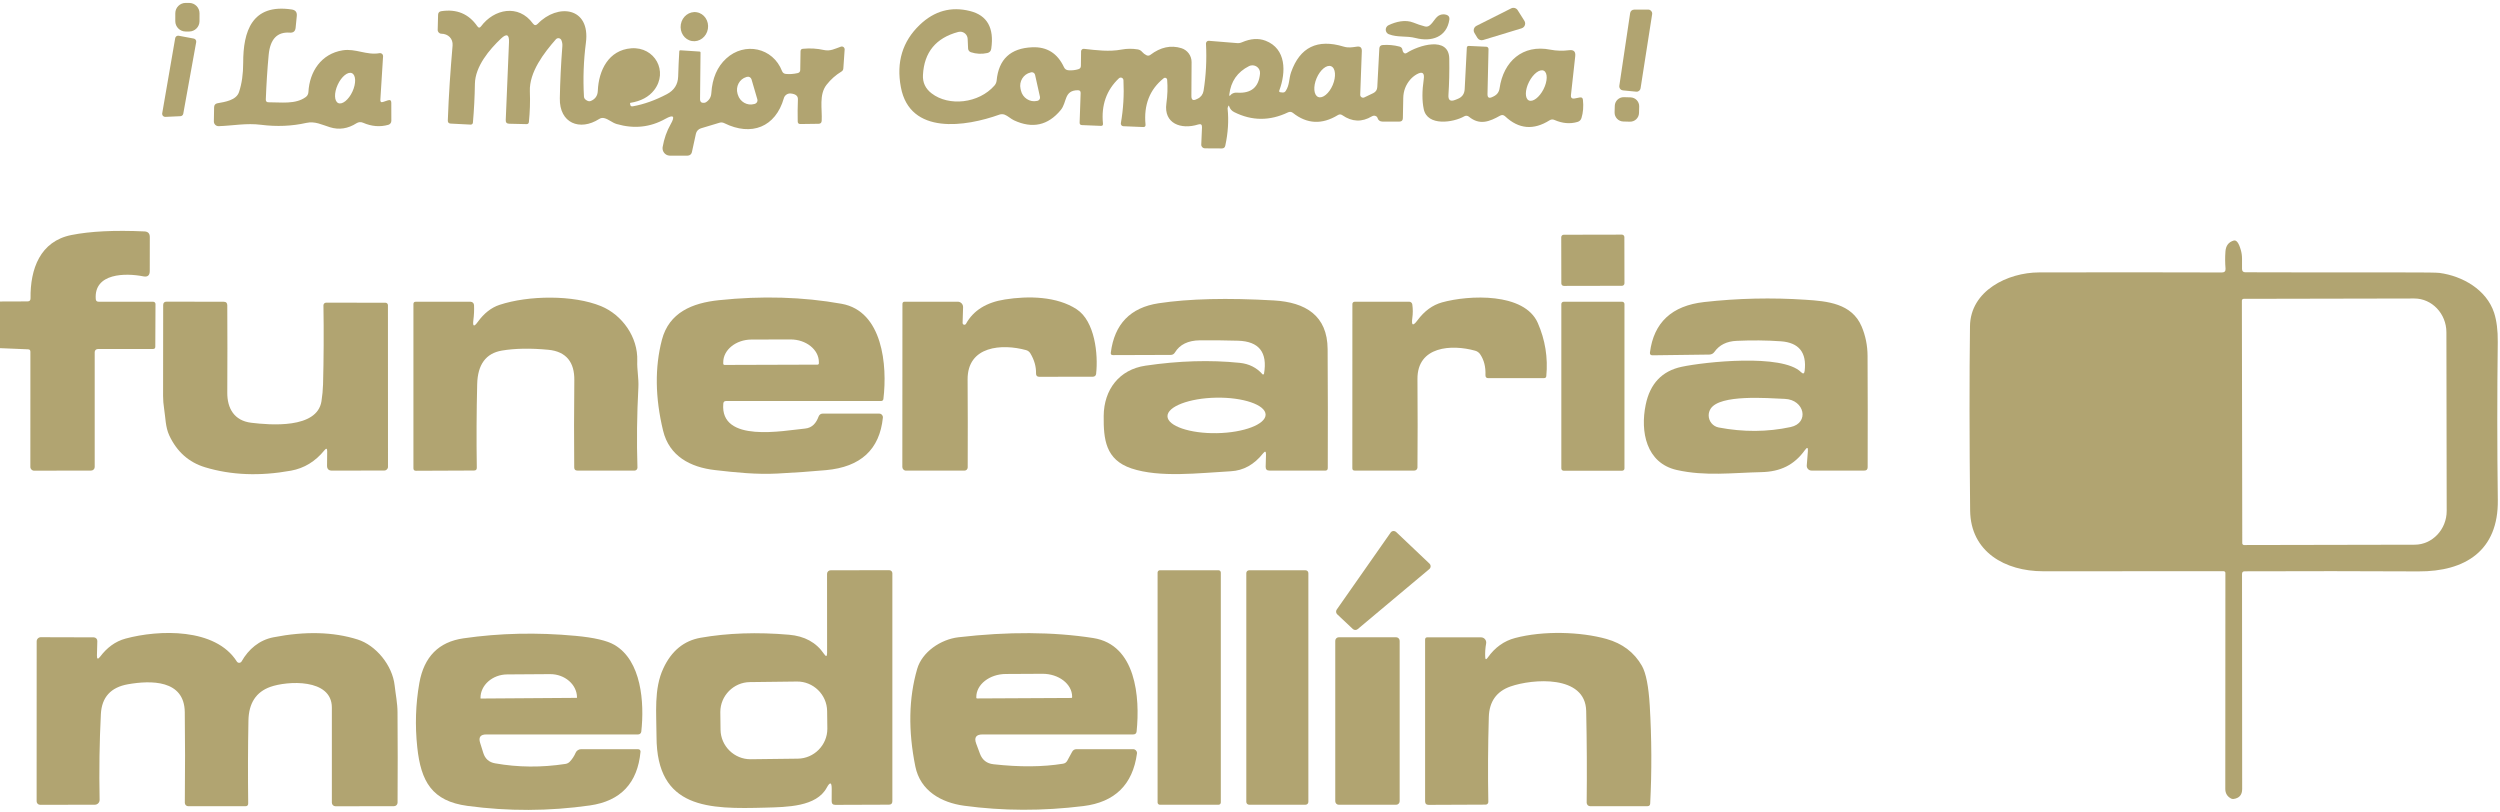 <?xml version="1.0" encoding="UTF-8" standalone="no"?>
<svg xmlns="http://www.w3.org/2000/svg" xmlns:xlink="http://www.w3.org/1999/xlink" xmlns:serif="http://www.serif.com/" width="100%" height="100%" viewBox="0 0 514 167" version="1.1" xml:space="preserve" style="fill-rule:evenodd;clip-rule:evenodd;stroke-linejoin:round;stroke-miterlimit:2;">
    <g transform="matrix(1,0.002,-0.002,1,38.53,3.54)">
        <path d="M2.49,-0.81L2.49,0.81C2.49,1.986 1.536,2.94 0.36,2.94L-0.36,2.94C-1.536,2.94 -2.49,1.986 -2.49,0.81L-2.49,-0.81C-2.49,-1.986 -1.536,-2.94 -0.36,-2.94L0.36,-2.94C1.536,-2.94 2.49,-1.986 2.49,-0.81Z" style="fill:rgb(177,164,113);"></path>
    </g>
    <path d="M303.55,5.32L310.7,1.72C311.17,1.485 311.749,1.646 312.03,2.09L313.42,4.29C313.522,4.454 313.576,4.643 313.576,4.836C313.576,5.286 313.281,5.687 312.85,5.82L304.93,8.23C304.482,8.367 303.994,8.181 303.75,7.78L303.14,6.77C303.042,6.609 302.991,6.424 302.991,6.236C302.991,5.851 303.207,5.496 303.55,5.32Z" style="fill:rgb(177,164,113);fill-rule:nonzero;"></path>
    <path d="M78.76,20.96L79.75,20.63C80.217,20.477 80.45,20.643 80.45,21.13L80.46,24.85C80.461,25.222 80.211,25.554 79.85,25.66C78.137,26.147 76.397,26.003 74.63,25.23C74.198,25.042 73.703,25.08 73.31,25.33C71.543,26.463 69.72,26.74 67.84,26.16C66.17,25.65 64.78,24.87 62.97,25.27C59.99,25.937 56.897,26.067 53.69,25.66C50.65,25.27 47.94,25.84 44.96,25.94C44.95,25.94 44.94,25.94 44.93,25.94C44.403,25.94 43.97,25.507 43.97,24.98C43.97,24.977 43.97,24.973 43.97,24.97L44.02,22.06C44.027,21.593 44.257,21.317 44.71,21.23C46.26,20.95 48.58,20.62 49.14,18.93C49.713,17.223 50,15.223 50,12.93C49.99,6.49 51.76,0.71 59.98,1.95C60.753,2.063 61.1,2.51 61.02,3.29L60.78,5.71C60.707,6.43 60.31,6.763 59.59,6.71C56.997,6.517 55.547,8.037 55.24,11.27C54.967,14.203 54.77,17.263 54.65,20.45C54.637,20.843 54.827,21.037 55.22,21.03C57.69,21.01 60.77,21.51 62.87,19.95C63.192,19.71 63.391,19.336 63.41,18.93C63.64,14.68 66.07,11.06 70.43,10.35C73.11,9.91 75.33,11.41 78.05,10.93C78.083,10.924 78.117,10.922 78.151,10.922C78.486,10.922 78.761,11.197 78.761,11.532C78.761,11.544 78.761,11.557 78.76,11.57L78.2,20.52C78.173,20.947 78.36,21.093 78.76,20.96ZM69.543,21.193C70.376,21.575 71.697,20.501 72.468,18.815C73.24,17.129 73.19,15.428 72.357,15.047C71.524,14.665 70.203,15.739 69.432,17.425C68.66,19.111 68.71,20.812 69.543,21.193Z" style="fill:rgb(177,164,113);fill-rule:nonzero;"></path>
    <path d="M252.52,21.85C252.48,21.937 252.447,22.03 252.42,22.13C252.393,22.197 252.387,22.273 252.4,22.36C252.647,24.807 252.487,27.333 251.92,29.94C251.84,30.333 251.6,30.527 251.2,30.52L247.72,30.5C247.715,30.5 247.71,30.5 247.706,30.5C247.294,30.487 246.967,30.142 246.979,29.736C246.979,29.731 246.98,29.725 246.98,29.72L247.13,26.18C247.157,25.613 246.9,25.417 246.36,25.59C242.83,26.71 239.22,25.41 239.81,21.26C240.043,19.6 240.097,17.98 239.97,16.4C239.955,16.17 239.762,15.989 239.531,15.989C239.428,15.989 239.329,16.025 239.25,16.09C236.377,18.397 235.133,21.57 235.52,25.61C235.553,25.963 235.393,26.133 235.04,26.12L230.95,25.95C230.938,25.95 230.927,25.949 230.915,25.947C230.626,25.917 230.414,25.649 230.445,25.354C230.446,25.343 230.448,25.331 230.45,25.32C230.957,22.44 231.133,19.487 230.98,16.46C230.961,16.172 230.719,15.946 230.431,15.946C230.294,15.946 230.161,15.997 230.06,16.09C227.487,18.517 226.39,21.627 226.77,25.42C226.803,25.74 226.66,25.893 226.34,25.88L222.45,25.72C222.117,25.707 221.957,25.533 221.97,25.2L222.18,19.13C222.193,18.743 222.003,18.55 221.61,18.55C218.72,18.57 219.41,21.02 218.09,22.62C215.47,25.793 212.267,26.5 208.48,24.74C207.82,24.43 207.21,23.83 206.57,23.58C206.203,23.447 205.837,23.443 205.47,23.57C198.59,26.04 187.08,27.85 185.22,17.93C184.253,12.783 185.547,8.51 189.1,5.11C192.107,2.237 195.553,1.29 199.44,2.27C202.973,3.157 204.427,5.74 203.8,10.02C203.733,10.5 203.467,10.793 203,10.9C201.853,11.153 200.727,11.1 199.62,10.74C199.289,10.633 199.057,10.334 199.04,9.99L198.95,7.99C198.914,7.171 198.231,6.517 197.411,6.517C197.276,6.517 197.141,6.535 197.01,6.57C192.423,7.797 190.007,10.74 189.76,15.4C189.673,16.953 190.263,18.217 191.53,19.19C195.09,21.94 201.25,21.26 204.46,17.59C204.72,17.29 204.87,16.943 204.91,16.55C205.323,12.183 207.76,9.907 212.22,9.72C215.24,9.587 217.417,10.95 218.75,13.81C218.93,14.203 219.237,14.417 219.67,14.45C220.363,14.503 221.043,14.43 221.71,14.23C222.05,14.13 222.223,13.903 222.23,13.55L222.27,10.55C222.27,10.542 222.27,10.533 222.271,10.525C222.288,10.241 222.541,10.021 222.832,10.039C222.838,10.039 222.844,10.039 222.85,10.04C225.44,10.33 228.07,10.67 230.59,10.19C231.697,9.983 232.813,9.973 233.94,10.16C234.282,10.218 234.591,10.395 234.81,10.66C235.063,10.953 235.36,11.183 235.7,11.35C235.993,11.497 236.27,11.47 236.53,11.27C238.603,9.697 240.72,9.24 242.88,9.9C244.137,10.287 244.997,11.454 244.99,12.76L244.95,19.76C244.95,20.533 245.293,20.75 245.98,20.41L246.28,20.27C246.9,19.969 247.337,19.379 247.45,18.69C247.957,15.557 248.123,12.317 247.95,8.97C247.95,8.958 247.949,8.947 247.95,8.935C247.957,8.628 248.211,8.381 248.512,8.388C248.525,8.388 248.537,8.389 248.55,8.39L254.33,8.86C254.69,8.893 255.033,8.837 255.36,8.69C257.133,7.923 258.743,7.817 260.19,8.37C264.48,10.02 264.43,14.83 263.03,18.59C262.943,18.817 263.02,18.943 263.26,18.97L263.68,19.02C263.967,19.047 264.187,18.94 264.34,18.7C265.16,17.46 264.98,16.2 265.45,14.85C267.263,9.703 270.86,7.947 276.24,9.58C277.26,9.88 277.97,9.73 278.97,9.59C279.677,9.483 280.017,9.79 279.99,10.51L279.66,19.48C279.657,19.529 279.661,19.577 279.671,19.625C279.735,19.937 280.048,20.14 280.365,20.075C280.412,20.065 280.457,20.05 280.5,20.03L282.34,19.15C282.86,18.897 283.137,18.48 283.17,17.9L283.59,9.96C283.617,9.527 283.847,9.293 284.28,9.26C285.447,9.173 286.593,9.277 287.72,9.57C288.093,9.663 288.303,9.903 288.35,10.29C288.377,10.457 288.437,10.61 288.53,10.75C288.723,11.017 288.96,11.06 289.24,10.88C291.51,9.38 297.9,7.3 297.97,12.07C298.01,14.717 297.953,17.2 297.8,19.52C297.727,20.593 298.19,20.933 299.19,20.54L299.69,20.34C300.61,19.98 301.093,19.307 301.14,18.32L301.58,9.79C301.59,9.595 301.754,9.439 301.949,9.439C301.956,9.439 301.963,9.44 301.97,9.44L305.59,9.61C305.844,9.621 306.046,9.836 306.04,10.09L305.83,19.32C305.81,20.067 306.137,20.277 306.81,19.95L307.12,19.8C307.807,19.46 308.203,18.913 308.31,18.16C309.11,12.61 313.07,9.08 318.74,10.21C320.007,10.457 321.307,10.493 322.64,10.32C323.56,10.207 323.97,10.61 323.87,11.53L322.99,19.52C322.923,20.113 323.183,20.353 323.77,20.24L324.8,20.04C325.193,19.967 325.41,20.127 325.45,20.52C325.597,21.9 325.497,23.15 325.15,24.27C325.017,24.683 324.743,24.95 324.33,25.07C322.81,25.517 321.23,25.38 319.59,24.66C319.25,24.507 318.92,24.53 318.6,24.73C315.287,26.817 312.237,26.543 309.45,23.91C309.137,23.617 308.793,23.573 308.42,23.78C306.23,25.01 304.22,25.82 301.99,23.98C301.733,23.769 301.37,23.737 301.08,23.9C298.81,25.21 293.46,26.02 292.72,22.43C292.367,20.743 292.367,18.7 292.72,16.3C292.92,14.96 292.43,14.623 291.25,15.29C290.757,15.577 290.323,15.933 289.95,16.36C289.017,17.447 288.537,18.707 288.51,20.14L288.43,24.29C288.423,24.763 288.183,25 287.71,25L284.25,25C283.703,24.993 283.353,24.73 283.2,24.21C283.167,24.097 283.103,24.01 283.01,23.95C282.703,23.737 282.387,23.727 282.06,23.92C280.007,25.147 277.983,25.07 275.99,23.69C275.69,23.477 275.383,23.467 275.07,23.66C271.797,25.66 268.71,25.507 265.81,23.2C265.535,22.981 265.157,22.938 264.84,23.09C261.093,24.89 257.403,24.88 253.77,23.06C253.243,22.8 252.893,22.4 252.72,21.86C252.66,21.667 252.593,21.663 252.52,21.85ZM254.34,19.05C257.233,19.25 258.807,17.943 259.06,15.13C259.073,14.985 259.066,14.838 259.039,14.695C258.877,13.854 258.048,13.297 257.202,13.46C257.059,13.487 256.92,13.534 256.79,13.6C254.41,14.8 253.063,16.737 252.75,19.41C252.71,19.77 252.803,19.807 253.03,19.52C253.083,19.453 253.147,19.393 253.22,19.34C253.553,19.113 253.927,19.017 254.34,19.05ZM271.01,19.937C271.919,20.323 273.272,19.215 274.007,17.483C274.742,15.751 274.599,14.009 273.69,13.623C272.781,13.237 271.428,14.345 270.693,16.077C269.958,17.809 270.101,19.551 271.01,19.937ZM314.313,20.64C315.13,21.054 316.5,20.019 317.349,18.346C318.198,16.672 318.224,14.955 317.407,14.54C317.407,14.54 317.407,14.54 317.407,14.54C316.59,14.126 315.22,15.161 314.371,16.834C313.522,18.508 313.496,20.225 314.313,20.64C314.313,20.64 314.313,20.64 314.313,20.64ZM213.82,19.92L212.81,15.39C212.742,15.078 212.464,14.854 212.145,14.854C212.097,14.854 212.048,14.86 212,14.87L211.89,14.9C210.418,15.228 209.484,16.74 209.82,18.25L209.9,18.6C210.238,20.109 211.728,21.08 213.2,20.75L213.31,20.73C213.671,20.646 213.9,20.282 213.82,19.92Z" style="fill:rgb(177,164,113);fill-rule:nonzero;"></path>
    <path d="M332.93,17.65L335.16,2.68C335.219,2.28 335.566,1.981 335.97,1.98L338.87,1.97C338.87,1.97 338.87,1.97 338.87,1.97C339.32,1.97 339.69,2.34 339.69,2.79C339.69,2.834 339.687,2.877 339.68,2.92L337.3,18.16C337.234,18.587 336.84,18.892 336.41,18.85L333.66,18.58C333.243,18.538 332.922,18.183 332.922,17.764C332.922,17.726 332.925,17.688 332.93,17.65Z" style="fill:rgb(177,164,113);fill-rule:nonzero;"></path>
    <path d="M130.1,21.86C132.38,21.453 134.717,20.62 137.11,19.36C138.603,18.573 139.377,17.367 139.43,15.74C139.483,13.927 139.56,12.203 139.66,10.57C139.667,10.41 139.753,10.333 139.92,10.34L143.82,10.6C143.967,10.613 144.037,10.69 144.03,10.83L143.93,20.36C143.923,20.94 144.207,21.2 144.78,21.14C144.927,21.127 145.06,21.08 145.18,21C145.847,20.56 146.203,19.94 146.25,19.14C146.443,16.093 147.463,13.723 149.31,12.03C153.09,8.56 158.92,9.77 160.79,14.62C160.93,14.967 161.187,15.16 161.56,15.2C162.327,15.28 163.14,15.223 164,15.03C164.347,14.95 164.523,14.73 164.53,14.37L164.59,10.55C164.597,10.23 164.757,10.057 165.07,10.03C166.543,9.883 167.98,9.967 169.38,10.28C170.71,10.58 171.69,10.01 172.89,9.59C172.952,9.568 173.016,9.557 173.082,9.557C173.4,9.557 173.662,9.819 173.662,10.137C173.662,10.152 173.661,10.166 173.66,10.18L173.39,14.07C173.37,14.357 173.237,14.573 172.99,14.72C171.837,15.413 170.823,16.313 169.95,17.42C168.34,19.47 169.07,22.41 168.94,24.83C168.92,25.237 168.707,25.443 168.3,25.45L164.56,25.5C164.2,25.507 164.017,25.33 164.01,24.97C163.977,23.517 163.99,22 164.05,20.42C164.077,19.72 163.583,19.32 162.57,19.22C161.93,19.162 161.335,19.572 161.16,20.19C159.46,26.13 154.5,28.09 148.91,25.32C148.59,25.16 148.257,25.133 147.91,25.24L144.12,26.38C143.596,26.533 143.196,26.964 143.08,27.5L142.25,31.3C142.164,31.71 141.794,32.005 141.37,32L137.72,32C137.679,32 137.638,31.998 137.597,31.994C136.772,31.922 136.152,31.179 136.225,30.348C136.228,30.309 136.233,30.269 136.24,30.23C136.54,28.503 137.09,26.94 137.89,25.54C138.843,23.867 138.477,23.5 136.79,24.44C133.683,26.18 130.35,26.533 126.79,25.5C125.88,25.24 125.12,24.5 124.24,24.29C123.86,24.197 123.507,24.257 123.18,24.47C119.22,26.99 115,25.34 115.1,20.22C115.16,16.807 115.333,13.227 115.62,9.48C115.653,9.047 115.583,8.633 115.41,8.24C115.39,8.194 115.365,8.15 115.336,8.11C115.121,7.818 114.701,7.757 114.405,7.974C114.367,8.003 114.332,8.035 114.3,8.07C111.85,10.86 108.79,14.83 108.94,18.78C109.02,20.94 108.953,23.04 108.74,25.08C108.707,25.38 108.54,25.527 108.24,25.52L104.69,25.44C104.19,25.427 103.953,25.173 103.98,24.68L104.65,8.68C104.717,7.087 104.17,6.837 103.01,7.93C100.64,10.17 97.7,13.63 97.64,17.24C97.6,19.92 97.463,22.58 97.23,25.22C97.214,25.452 97.008,25.632 96.77,25.62L92.66,25.41C92.253,25.39 92.057,25.177 92.07,24.77C92.25,19.58 92.61,14.48 93.05,9.37C93.17,7.94 92.14,6.95 90.74,6.93C90.738,6.93 90.737,6.93 90.735,6.93C90.318,6.922 89.982,6.568 89.99,6.145C89.99,6.144 89.99,6.142 89.99,6.14L90.07,3.04C90.083,2.613 90.3,2.367 90.72,2.3C93.9,1.813 96.373,2.847 98.14,5.4C98.393,5.76 98.65,5.763 98.91,5.41C101.56,1.85 106.6,0.77 109.57,4.84C109.87,5.247 110.197,5.267 110.55,4.9C114.65,0.64 121.43,1.41 120.46,8.81C119.987,12.45 119.853,16.127 120.06,19.84C120.072,20.093 120.193,20.327 120.39,20.48C120.783,20.8 121.143,20.893 121.47,20.76C122.39,20.373 122.87,19.68 122.91,18.68C123.08,14.46 125.13,10.29 129.78,9.93C134.63,9.56 137.45,14.71 134.49,18.53C133.41,19.923 131.777,20.797 129.59,21.15C129.55,21.157 129.533,21.18 129.54,21.22L129.57,21.47C129.61,21.79 129.787,21.92 130.1,21.86ZM155.71,20.42L154.51,16.31C154.395,15.915 153.975,15.685 153.58,15.8L153.44,15.84C153.439,15.84 153.438,15.841 153.437,15.841C152.021,16.255 151.209,17.805 151.638,19.274C151.639,19.276 151.639,19.278 151.64,19.28L151.7,19.47C152.131,20.935 153.646,21.801 155.06,21.39L155.2,21.35C155.519,21.257 155.74,20.962 155.74,20.63C155.74,20.559 155.73,20.488 155.71,20.42Z" style="fill:rgb(177,164,113);fill-rule:nonzero;"></path>
    <g transform="matrix(-0.167,0.986,-0.986,-0.167,142.76,5.48)">
        <ellipse cx="0" cy="0" rx="3" ry="2.82" style="fill:rgb(177,164,113);"></ellipse>
    </g>
    <path d="M293.87,5.27C294.75,4.65 295.11,3.43 296.09,3.07C296.517,2.917 296.947,2.907 297.38,3.04C297.86,3.193 298.063,3.52 297.99,4.02C297.46,7.66 294.29,8.65 291.06,7.82C289.14,7.32 287.34,7.74 285.55,7.04C285.431,6.994 285.323,6.926 285.229,6.839C284.824,6.461 284.805,5.813 285.186,5.404C285.273,5.311 285.376,5.235 285.49,5.18C287,4.46 288.94,3.97 290.61,4.65C291.357,4.957 292.133,5.217 292.94,5.43C293.28,5.523 293.59,5.47 293.87,5.27Z" style="fill:rgb(177,164,113);fill-rule:nonzero;"></path>
    <path d="M33.35,23.3L36.02,7.85C36.072,7.555 36.331,7.338 36.63,7.338C36.671,7.338 36.711,7.342 36.75,7.35L39.84,7.93C40.175,7.99 40.4,8.315 40.34,8.65L37.68,23.38C37.628,23.667 37.381,23.88 37.09,23.89L33.99,24.03C33.98,24.03 33.97,24.031 33.96,24.031C33.62,24.031 33.34,23.751 33.34,23.411C33.34,23.374 33.343,23.337 33.35,23.3Z" style="fill:rgb(177,164,113);fill-rule:nonzero;"></path>
    <g transform="matrix(1,0.028,-0.028,1,334.49,22.5)">
        <path d="M2.51,-0.67L2.51,0.67C2.51,1.68 1.69,2.5 0.68,2.5L-0.68,2.5C-1.69,2.5 -2.51,1.68 -2.51,0.67L-2.51,-0.67C-2.51,-1.68 -1.69,-2.5 -0.68,-2.5L0.68,-2.5C1.69,-2.5 2.51,-1.68 2.51,-0.67Z" style="fill:rgb(177,164,113);"></path>
    </g>
    <path d="M0,71.58L0,61.99L5.65,61.97C6.077,61.97 6.287,61.757 6.28,61.33C6.2,55.3 8.25,49.6 14.68,48.32C18.547,47.547 23.553,47.3 29.7,47.58C30.433,47.613 30.8,47.997 30.8,48.73L30.79,55.74C30.783,56.633 30.343,56.993 29.47,56.82C25.85,56.1 19.27,56.1 19.69,61.51C19.723,61.857 19.913,62.03 20.26,62.03L31.5,62.04C31.758,62.04 31.97,62.252 31.97,62.51L31.93,71.29C31.93,71.597 31.773,71.75 31.46,71.75L20.11,71.76C19.759,71.76 19.47,72.044 19.47,72.39L19.47,96.02C19.47,96.42 19.136,96.75 18.73,96.75L7,96.77C6.583,96.77 6.24,96.422 6.24,96L6.25,72.31C6.25,71.997 6.093,71.833 5.78,71.82L0,71.58Z" style="fill:rgb(177,164,113);fill-rule:nonzero;"></path>
    <g transform="matrix(1,-0.002,0.002,1,327.49,53.51)">
        <path d="M6.49,-4.75L6.49,4.75C6.49,5.031 6.261,5.26 5.98,5.26L-5.98,5.26C-6.261,5.26 -6.49,5.031 -6.49,4.75L-6.49,-4.75C-6.49,-5.031 -6.261,-5.26 -5.98,-5.26L5.98,-5.26C6.261,-5.26 6.49,-5.031 6.49,-4.75Z" style="fill:rgb(177,164,113);"></path>
    </g>
    <path d="M457.57,55.21C457.47,54.07 457.463,52.903 457.55,51.71C457.63,50.517 458.197,49.767 459.25,49.46C459.81,49.3 460.293,49.933 460.7,51.36C460.873,51.953 460.96,52.56 460.96,53.18L460.96,55.29C460.96,55.75 461.19,55.98 461.65,55.98C472.37,56.013 483.133,56.023 493.94,56.01C498.467,56.003 501.003,56.037 501.55,56.11C506.28,56.74 511.23,59.55 512.79,64.31C513.317,65.95 513.567,67.96 513.54,70.34C513.407,81.067 513.41,91.887 513.55,102.8C513.69,113.2 506.88,117.53 497.22,117.48C485.513,117.42 473.61,117.413 461.51,117.46C461.143,117.46 460.96,117.643 460.96,118.01L460.99,162.22C460.99,163.433 460.39,164.117 459.19,164.27C459.017,164.29 458.85,164.257 458.69,164.17C457.91,163.743 457.52,163.087 457.52,162.2L457.54,117.79C457.54,117.598 457.382,117.44 457.19,117.44C445.31,117.453 432.92,117.457 420.02,117.45C412.3,117.44 405.15,113.5 405.06,104.96C404.907,90.093 404.897,77.46 405.03,67.06C405.12,59.77 412.78,56.03 419.21,56.01C432.337,55.977 444.873,55.98 456.82,56.02C457.367,56.02 457.617,55.75 457.57,55.21ZM460.93,61.81L461.01,111.69C461.01,111.893 461.177,112.06 461.38,112.06L496.47,111.99C496.471,111.99 496.471,111.99 496.472,111.99C500.081,111.984 503.046,108.847 503.04,105.04L502.98,68.3C502.974,64.493 499.999,61.365 496.39,61.37L461.3,61.44C461.097,61.44 460.93,61.607 460.93,61.81Z" style="fill:rgb(177,164,113);fill-rule:nonzero;"></path>
    <path d="M290.37,65.42C290.157,66.953 290.513,67.097 291.44,65.85C292.847,63.943 294.527,62.717 296.48,62.17C302.04,60.63 313.41,60.12 316.17,66.4C317.697,69.887 318.28,73.527 317.92,77.32C317.893,77.6 317.737,77.74 317.45,77.74L306.02,77.75C305.593,77.757 305.39,77.543 305.41,77.11C305.477,75.437 305.117,74.017 304.33,72.85C304.086,72.483 303.712,72.216 303.28,72.1C298.46,70.76 291.38,71.15 291.43,77.93C291.477,84.517 291.477,90.58 291.43,96.12C291.425,96.467 291.137,96.75 290.79,96.75L278.52,96.75C278.2,96.75 278.04,96.59 278.04,96.27L278.05,62.5C278.05,62.248 278.253,62.04 278.5,62.04L289.73,62.03C290.051,62.032 290.326,62.272 290.37,62.59C290.503,63.517 290.503,64.46 290.37,65.42Z" style="fill:rgb(177,164,113);fill-rule:nonzero;"></path>
    <path d="M97.32,65.85C97.16,67.143 97.46,67.26 98.22,66.2C99.513,64.413 101.007,63.24 102.7,62.68C108.66,60.71 117.88,60.6 123.59,62.95C127.89,64.73 131.19,69.27 131.02,74.19C130.95,76.04 131.35,77.78 131.25,79.68C130.95,85.287 130.887,90.77 131.06,96.13C131.06,96.137 131.06,96.143 131.06,96.15C131.06,96.485 130.785,96.76 130.45,96.76C130.45,96.76 130.45,96.76 130.45,96.76L118.71,96.75C118.277,96.75 118.06,96.533 118.06,96.1C118.007,90.48 118.013,84.493 118.08,78.14C118.12,74.59 116.52,72.26 112.7,71.91C109.02,71.57 105.847,71.627 103.18,72.08C99.9,72.64 98.21,74.94 98.11,78.98C97.97,84.64 97.943,90.367 98.03,96.16C98.037,96.547 97.847,96.74 97.46,96.74L85.52,96.79C85.173,96.79 85,96.617 85,96.27L85,62.52C85,62.2 85.16,62.04 85.48,62.04L96.75,62.04C97.128,62.04 97.444,62.342 97.46,62.72C97.507,63.74 97.46,64.783 97.32,65.85Z" style="fill:rgb(177,164,113);fill-rule:nonzero;"></path>
    <path d="M148.71,82.98C147.98,91.17 161.17,88.52 165.54,88.11C167,87.97 167.82,86.95 168.29,85.67C168.45,85.243 168.757,85.03 169.21,85.03L180.76,85.03C180.761,85.03 180.763,85.03 180.764,85.03C181.181,85.03 181.524,85.373 181.524,85.79C181.524,85.817 181.523,85.843 181.52,85.87C180.853,92.417 176.957,96.013 169.83,96.66C166.877,96.933 163.553,97.167 159.86,97.36C155.55,97.59 151.27,97.14 147.01,96.65C141.93,96.07 137.6,93.79 136.33,88.54C134.69,81.76 134.61,75.533 136.09,69.86C137.56,64.24 142.34,62.29 147.79,61.72C156.637,60.787 165.053,61.033 173.04,62.46C181.5,63.98 182.46,75.18 181.63,82C181.597,82.3 181.427,82.45 181.12,82.45L149.29,82.45C148.93,82.45 148.737,82.627 148.71,82.98ZM148.96,75.03L168.1,74.97C168.243,74.97 168.36,74.853 168.36,74.71C168.36,74.71 168.36,74.43 168.36,74.43C168.351,71.873 165.717,69.779 162.524,69.79C162.523,69.79 162.521,69.79 162.52,69.79L154.5,69.81C151.309,69.823 148.691,71.935 148.7,74.49L148.7,74.77C148.7,74.913 148.817,75.03 148.96,75.03Z" style="fill:rgb(177,164,113);fill-rule:nonzero;"></path>
    <path d="M197.91,66.4C197.91,66.401 197.91,66.403 197.91,66.404C197.91,66.607 198.077,66.774 198.28,66.774C198.412,66.774 198.534,66.704 198.6,66.59C200.107,63.843 202.777,62.17 206.61,61.57C211.46,60.8 217.31,60.92 221.37,63.59C225.1,66.03 225.82,72.83 225.36,76.89C225.325,77.202 225.059,77.443 224.74,77.45L213.68,77.47C213.227,77.47 213.003,77.24 213.01,76.78C213.043,75.38 212.653,74.003 211.84,72.65C211.641,72.317 211.321,72.076 210.95,71.98C206.07,70.64 198.89,71.06 198.94,78.04C198.98,83.887 198.987,89.907 198.96,96.1C198.96,96.462 198.662,96.76 198.3,96.76L186.26,96.76C185.854,96.76 185.52,96.421 185.52,96.01L185.54,62.49C185.547,62.183 185.703,62.03 186.01,62.03L196.91,62.03C196.917,62.03 196.923,62.03 196.93,62.03C197.528,62.035 198.016,62.536 198.01,63.139C198.01,63.146 198.01,63.153 198.01,63.16L197.91,66.4Z" style="fill:rgb(177,164,113);fill-rule:nonzero;"></path>
    <path d="M371.7,92.77C371.76,91.963 371.557,91.887 371.09,92.54C368.87,95.63 366.03,96.98 362.16,97.07C356.2,97.2 350.59,97.95 344.75,96.63C338.42,95.2 337.23,88.7 338.35,83.24C339.237,78.88 341.707,76.27 345.76,75.41C350.5,74.4 366.45,72.69 370.29,76.51C370.723,76.937 370.973,76.847 371.04,76.24C371.487,72.46 369.853,70.437 366.14,70.17C363.24,69.963 360.2,69.933 357.02,70.08C355.007,70.173 353.5,70.923 352.5,72.33C352.24,72.703 351.883,72.893 351.43,72.9L339.77,73.05C339.357,73.057 339.177,72.857 339.23,72.45C340.023,66.297 343.737,62.847 350.37,62.1C357.31,61.32 364.267,61.163 371.24,61.63C375.67,61.92 380.71,62.36 382.74,67.1C383.547,68.993 383.957,71.013 383.97,73.16C384.01,80.293 384.017,87.927 383.99,96.06C383.99,96.52 383.76,96.75 383.3,96.75L372.45,96.75C372.449,96.75 372.448,96.75 372.447,96.75C371.909,96.75 371.467,96.308 371.467,95.77C371.467,95.743 371.468,95.717 371.47,95.69L371.7,92.77ZM368.16,87.8C372.06,86.96 371.03,82.18 366.97,82.01C363.32,81.86 353.64,81.05 351.71,84.03C351.445,84.439 351.304,84.917 351.304,85.405C351.304,86.615 352.172,87.663 353.36,87.89C358.44,88.857 363.373,88.827 368.16,87.8Z" style="fill:rgb(177,164,113);fill-rule:nonzero;"></path>
    <path d="M259.88,76.85C260.64,72.443 258.857,70.177 254.53,70.05C252.037,69.977 249.43,69.95 246.71,69.97C244.27,69.997 242.553,70.833 241.56,72.48C241.36,72.807 241.07,72.97 240.69,72.97L228.82,73.01C228.487,73.01 228.34,72.847 228.38,72.52C229.127,66.62 232.407,63.23 238.22,62.35C244.453,61.41 252.35,61.217 261.91,61.77C268.44,62.15 272.92,64.89 272.96,71.79C273.013,79.95 273.023,88.093 272.99,96.22C272.99,96.58 272.813,96.76 272.46,96.76L260.98,96.75C260.467,96.75 260.213,96.493 260.22,95.98L260.29,93.44C260.303,92.76 260.1,92.687 259.68,93.22C257.853,95.527 255.647,96.75 253.06,96.89C246.47,97.26 238.44,98.25 232.63,96.31C227.29,94.52 226.87,90.32 226.92,85.49C226.97,80.13 230.09,75.97 235.53,75.18C242.377,74.173 248.823,73.98 254.87,74.6C256.79,74.793 258.353,75.573 259.56,76.94C259.574,76.957 259.59,76.971 259.608,76.981C259.694,77.03 259.807,76.995 259.859,76.905C259.869,76.888 259.876,76.869 259.88,76.85ZM260.209,85.234C260.173,83.232 255.591,81.664 250.056,81.761C244.522,81.857 239.997,83.584 240.032,85.586C240.067,87.588 244.649,89.156 250.184,89.059C255.718,88.963 260.243,87.236 260.209,85.234Z" style="fill:rgb(177,164,113);fill-rule:nonzero;"></path>
    <path d="M66.7,92.58C64.833,94.88 62.54,96.277 59.82,96.77C53.413,97.93 47.527,97.697 42.16,96.07C38.82,95.057 36.367,92.873 34.8,89.52C34,87.79 34.04,85.89 33.74,84.02C33.6,83.14 33.53,82.267 33.53,81.4C33.543,75.1 33.55,68.877 33.55,62.73C33.55,62.257 33.787,62.02 34.26,62.02L46,62.04C46.487,62.047 46.73,62.29 46.73,62.77C46.763,68.537 46.763,74.523 46.73,80.73C46.71,83.96 48.16,86.5 51.66,86.92C55.55,87.39 65.17,88.2 66.09,82.52C66.277,81.327 66.387,80.157 66.42,79.01C66.56,73.697 66.587,68.287 66.5,62.78C66.5,62.777 66.5,62.773 66.5,62.77C66.5,62.474 66.744,62.23 67.04,62.23C67.04,62.23 79.25,62.24 79.25,62.24C79.53,62.24 79.76,62.47 79.76,62.75L79.77,95.99C79.77,96.401 79.427,96.74 79.01,96.74L68.25,96.76C67.57,96.76 67.233,96.42 67.24,95.74L67.27,92.79C67.277,92.17 67.087,92.1 66.7,92.58Z" style="fill:rgb(177,164,113);fill-rule:nonzero;"></path>
    <path d="M333.99,62.51L333.99,96.31C333.99,96.569 333.779,96.78 333.52,96.78L321.48,96.78C321.221,96.78 321.01,96.569 321.01,96.31L321.01,62.51C321.01,62.251 321.221,62.04 321.48,62.04L333.52,62.04C333.779,62.04 333.99,62.251 333.99,62.51Z" style="fill:rgb(177,164,113);"></path>
    <path d="M274.83,125.33L285.92,109.49C286.06,109.291 286.289,109.173 286.532,109.173C286.725,109.173 286.911,109.247 287.05,109.38L293.9,115.88C294.051,116.022 294.137,116.22 294.137,116.427C294.137,116.648 294.039,116.858 293.87,117L279.14,129.35C278.849,129.595 278.416,129.582 278.14,129.32L274.93,126.3C274.663,126.047 274.621,125.633 274.83,125.33Z" style="fill:rgb(177,164,113);fill-rule:nonzero;"></path>
    <path d="M170.05,134.25L170.04,117.98C170.04,117.58 170.37,117.25 170.77,117.25L182.83,117.23C183.181,117.23 183.47,117.514 183.47,117.86L183.47,164.73C183.47,165.197 183.237,165.433 182.77,165.44L171.74,165.48C171.24,165.48 170.99,165.233 170.99,164.74L171,162.23C171.007,160.783 170.663,160.693 169.97,161.96C167.85,165.87 161.86,165.93 157.33,166.05C145.83,166.36 134.99,166.4 134.98,151.43C134.98,146.73 134.39,141.66 136.39,137.4C138.063,133.813 140.62,131.72 144.06,131.12C149.613,130.147 155.663,129.94 162.21,130.5C165.423,130.773 167.827,132.09 169.42,134.45C169.84,135.07 170.05,135.003 170.05,134.25ZM170.057,146.186C170.016,142.818 167.211,140.08 163.843,140.122L154.164,140.24C150.824,140.281 148.099,143.039 148.099,146.379C148.099,146.404 148.099,146.429 148.099,146.454L148.143,150.034C148.184,153.402 150.989,156.14 154.357,156.099L164.037,155.98C167.376,155.939 170.101,153.181 170.101,149.841C170.101,149.816 170.101,149.791 170.101,149.766L170.057,146.186Z" style="fill:rgb(177,164,113);fill-rule:nonzero;"></path>
    <path d="M251,117.72L251,164.98C251,165.245 250.785,165.46 250.52,165.46L238.48,165.46C238.215,165.46 238,165.245 238,164.98L238,117.72C238,117.455 238.215,117.24 238.48,117.24L250.52,117.24C250.785,117.24 251,117.455 251,117.72Z" style="fill:rgb(177,164,113);"></path>
    <path d="M269,117.83L269,164.87C269,165.19 268.74,165.45 268.42,165.45L256.82,165.45C256.5,165.45 256.24,165.19 256.24,164.87L256.24,117.83C256.24,117.51 256.5,117.25 256.82,117.25L268.42,117.25C268.74,117.25 269,117.51 269,117.83Z" style="fill:rgb(177,164,113);"></path>
    <path d="M19.93,134.76C19.91,135.533 20.133,135.613 20.6,135C21.95,133.21 23.66,131.87 25.83,131.29C32.66,129.45 44.31,129.05 48.7,136.02C48.725,136.06 48.754,136.096 48.788,136.128C49.011,136.34 49.371,136.328 49.587,136.102C49.619,136.068 49.647,136.03 49.67,135.99C51.09,133.49 53.29,131.6 56.2,131.03C62.74,129.75 68.517,129.9 73.53,131.48C77.27,132.66 80.68,136.76 81.14,140.93C81.34,142.75 81.72,144.58 81.73,146.42C81.777,152.653 81.78,158.853 81.74,165.02C81.74,165.42 81.41,165.75 81.01,165.75L68.98,165.77C68.569,165.77 68.23,165.436 68.23,165.03C68.243,158.197 68.243,151.677 68.23,145.47C68.22,139.41 59,140 55.59,141.22C52.65,142.267 51.147,144.57 51.08,148.13C50.973,153.663 50.957,159.343 51.03,165.17C51.037,165.563 50.843,165.76 50.45,165.76C50.45,165.76 38.7,165.76 38.7,165.76C38.316,165.76 38,165.444 38,165.06C38,165.057 38,165.053 38,165.05C38.067,158.263 38.063,152.05 37.99,146.41C37.9,139.71 30.98,139.87 26.33,140.68C22.777,141.3 20.913,143.35 20.74,146.83C20.447,152.537 20.36,158.41 20.48,164.45C20.48,164.457 20.48,164.463 20.48,164.47C20.48,165.008 20.038,165.45 19.5,165.45C19.5,165.45 19.5,165.45 19.5,165.45L8.25,165.47C7.855,165.47 7.53,165.145 7.53,164.75L7.54,131.86C7.54,131.394 7.924,131.01 8.39,131.01L19.28,131.04C19.686,131.046 20.015,131.38 20.01,131.78L19.93,134.76Z" style="fill:rgb(177,164,113);fill-rule:nonzero;"></path>
    <path d="M99.99,151C98.77,151 98.347,151.583 98.72,152.75C98.873,153.237 99.09,153.927 99.37,154.82C99.75,156.02 100.557,156.727 101.79,156.94C106.497,157.78 111.323,157.82 116.27,157.06C116.601,157.008 116.906,156.85 117.14,156.61C117.647,156.077 118.047,155.47 118.34,154.79C118.533,154.33 118.988,154.03 119.49,154.03L131.22,154.04C131.221,154.04 131.222,154.04 131.223,154.04C131.481,154.04 131.693,154.252 131.693,154.51C131.693,154.527 131.692,154.543 131.69,154.56C131.083,161.013 127.61,164.693 121.27,165.6C112.87,166.793 104.483,166.823 96.11,165.69C88.82,164.71 86.54,160.68 85.79,153.64C85.31,149.153 85.453,144.743 86.22,140.41C87.18,135.03 90.2,131.973 95.28,131.24C102.747,130.16 110.433,129.99 118.34,130.73C122.147,131.083 124.81,131.703 126.33,132.59C131.89,135.83 132.51,144.44 131.85,150.42C131.814,150.749 131.536,151.001 131.21,151L99.99,151ZM98.84,143.62L118.58,143.48C118.607,143.48 118.63,143.457 118.63,143.43L118.63,143.37C118.611,140.732 116.109,138.579 113.087,138.6C113.084,138.6 113.082,138.6 113.08,138.6L104.26,138.66C101.239,138.684 98.771,140.873 98.79,143.51L98.79,143.57C98.79,143.597 98.813,143.62 98.84,143.62Z" style="fill:rgb(177,164,113);fill-rule:nonzero;"></path>
    <path d="M202.02,151C200.673,151 200.237,151.633 200.71,152.9C200.81,153.167 201.067,153.857 201.48,154.97C201.96,156.257 202.887,156.977 204.26,157.13C209.633,157.73 214.393,157.693 218.54,157.02C218.947,156.96 219.247,156.75 219.44,156.39L220.43,154.57C220.623,154.21 220.923,154.03 221.33,154.03L232.98,154.03C233.412,154.032 233.766,154.388 233.766,154.82C233.766,154.853 233.764,154.887 233.76,154.92C232.887,161.327 229.21,164.93 222.73,165.73C214.37,166.763 206.203,166.74 198.23,165.66C193.53,165.02 189.21,162.61 188.19,157.57C186.703,150.21 186.83,143.533 188.57,137.54C189.58,134.04 193.4,131.45 197.06,131.02C207.28,129.84 216.517,129.893 224.77,131.18C233.59,132.56 234.4,143.39 233.69,150.37C233.65,150.79 233.417,151 232.99,151L202.02,151ZM200.87,143.6L220.29,143.5C220.367,143.5 220.43,143.437 220.43,143.36L220.43,143.21C220.418,140.627 217.66,138.514 214.32,138.53L206.8,138.57C206.798,138.57 206.797,138.57 206.795,138.57C203.455,138.588 200.718,140.727 200.73,143.31L200.73,143.46C200.73,143.537 200.793,143.6 200.87,143.6Z" style="fill:rgb(177,164,113);fill-rule:nonzero;"></path>
    <path d="M305.36,135.08C305.38,135.62 305.547,135.67 305.86,135.23C307.34,133.123 309.227,131.77 311.52,131.17C317.29,129.65 324.94,129.87 330.3,131.37C333.58,132.297 336.007,134.14 337.58,136.9C338.413,138.367 338.95,141.093 339.19,145.08C339.59,151.893 339.62,158.603 339.28,165.21C339.26,165.57 339.073,165.75 338.72,165.75L326.96,165.76C326.957,165.76 326.953,165.76 326.95,165.76C326.549,165.76 326.22,165.431 326.22,165.03C326.22,165.027 326.22,165.023 326.22,165.02C326.293,158.873 326.26,152.59 326.12,146.17C325.96,138.69 315.09,139.55 310.55,141.14C307.677,142.153 306.193,144.25 306.1,147.43C305.927,153.37 305.893,159.183 306,164.87C306,164.873 306,164.877 306,164.88C306,165.182 305.752,165.43 305.45,165.43C305.45,165.43 305.45,165.43 305.45,165.43L293.74,165.48C293.247,165.48 293,165.233 293,164.74L293,131.51C293,131.19 293.163,131.03 293.49,131.03L304.51,131.04C305.09,131.043 305.565,131.52 305.565,132.1C305.565,132.16 305.56,132.221 305.55,132.28C305.377,133.26 305.313,134.193 305.36,135.08Z" style="fill:rgb(177,164,113);fill-rule:nonzero;"></path>
    <path d="M287.77,131.75L287.77,164.73C287.77,165.133 287.443,165.46 287.04,165.46L275.26,165.46C274.857,165.46 274.53,165.133 274.53,164.73L274.53,131.75C274.53,131.347 274.857,131.02 275.26,131.02L287.04,131.02C287.443,131.02 287.77,131.347 287.77,131.75Z" style="fill:rgb(177,164,113);"></path>
</svg>
